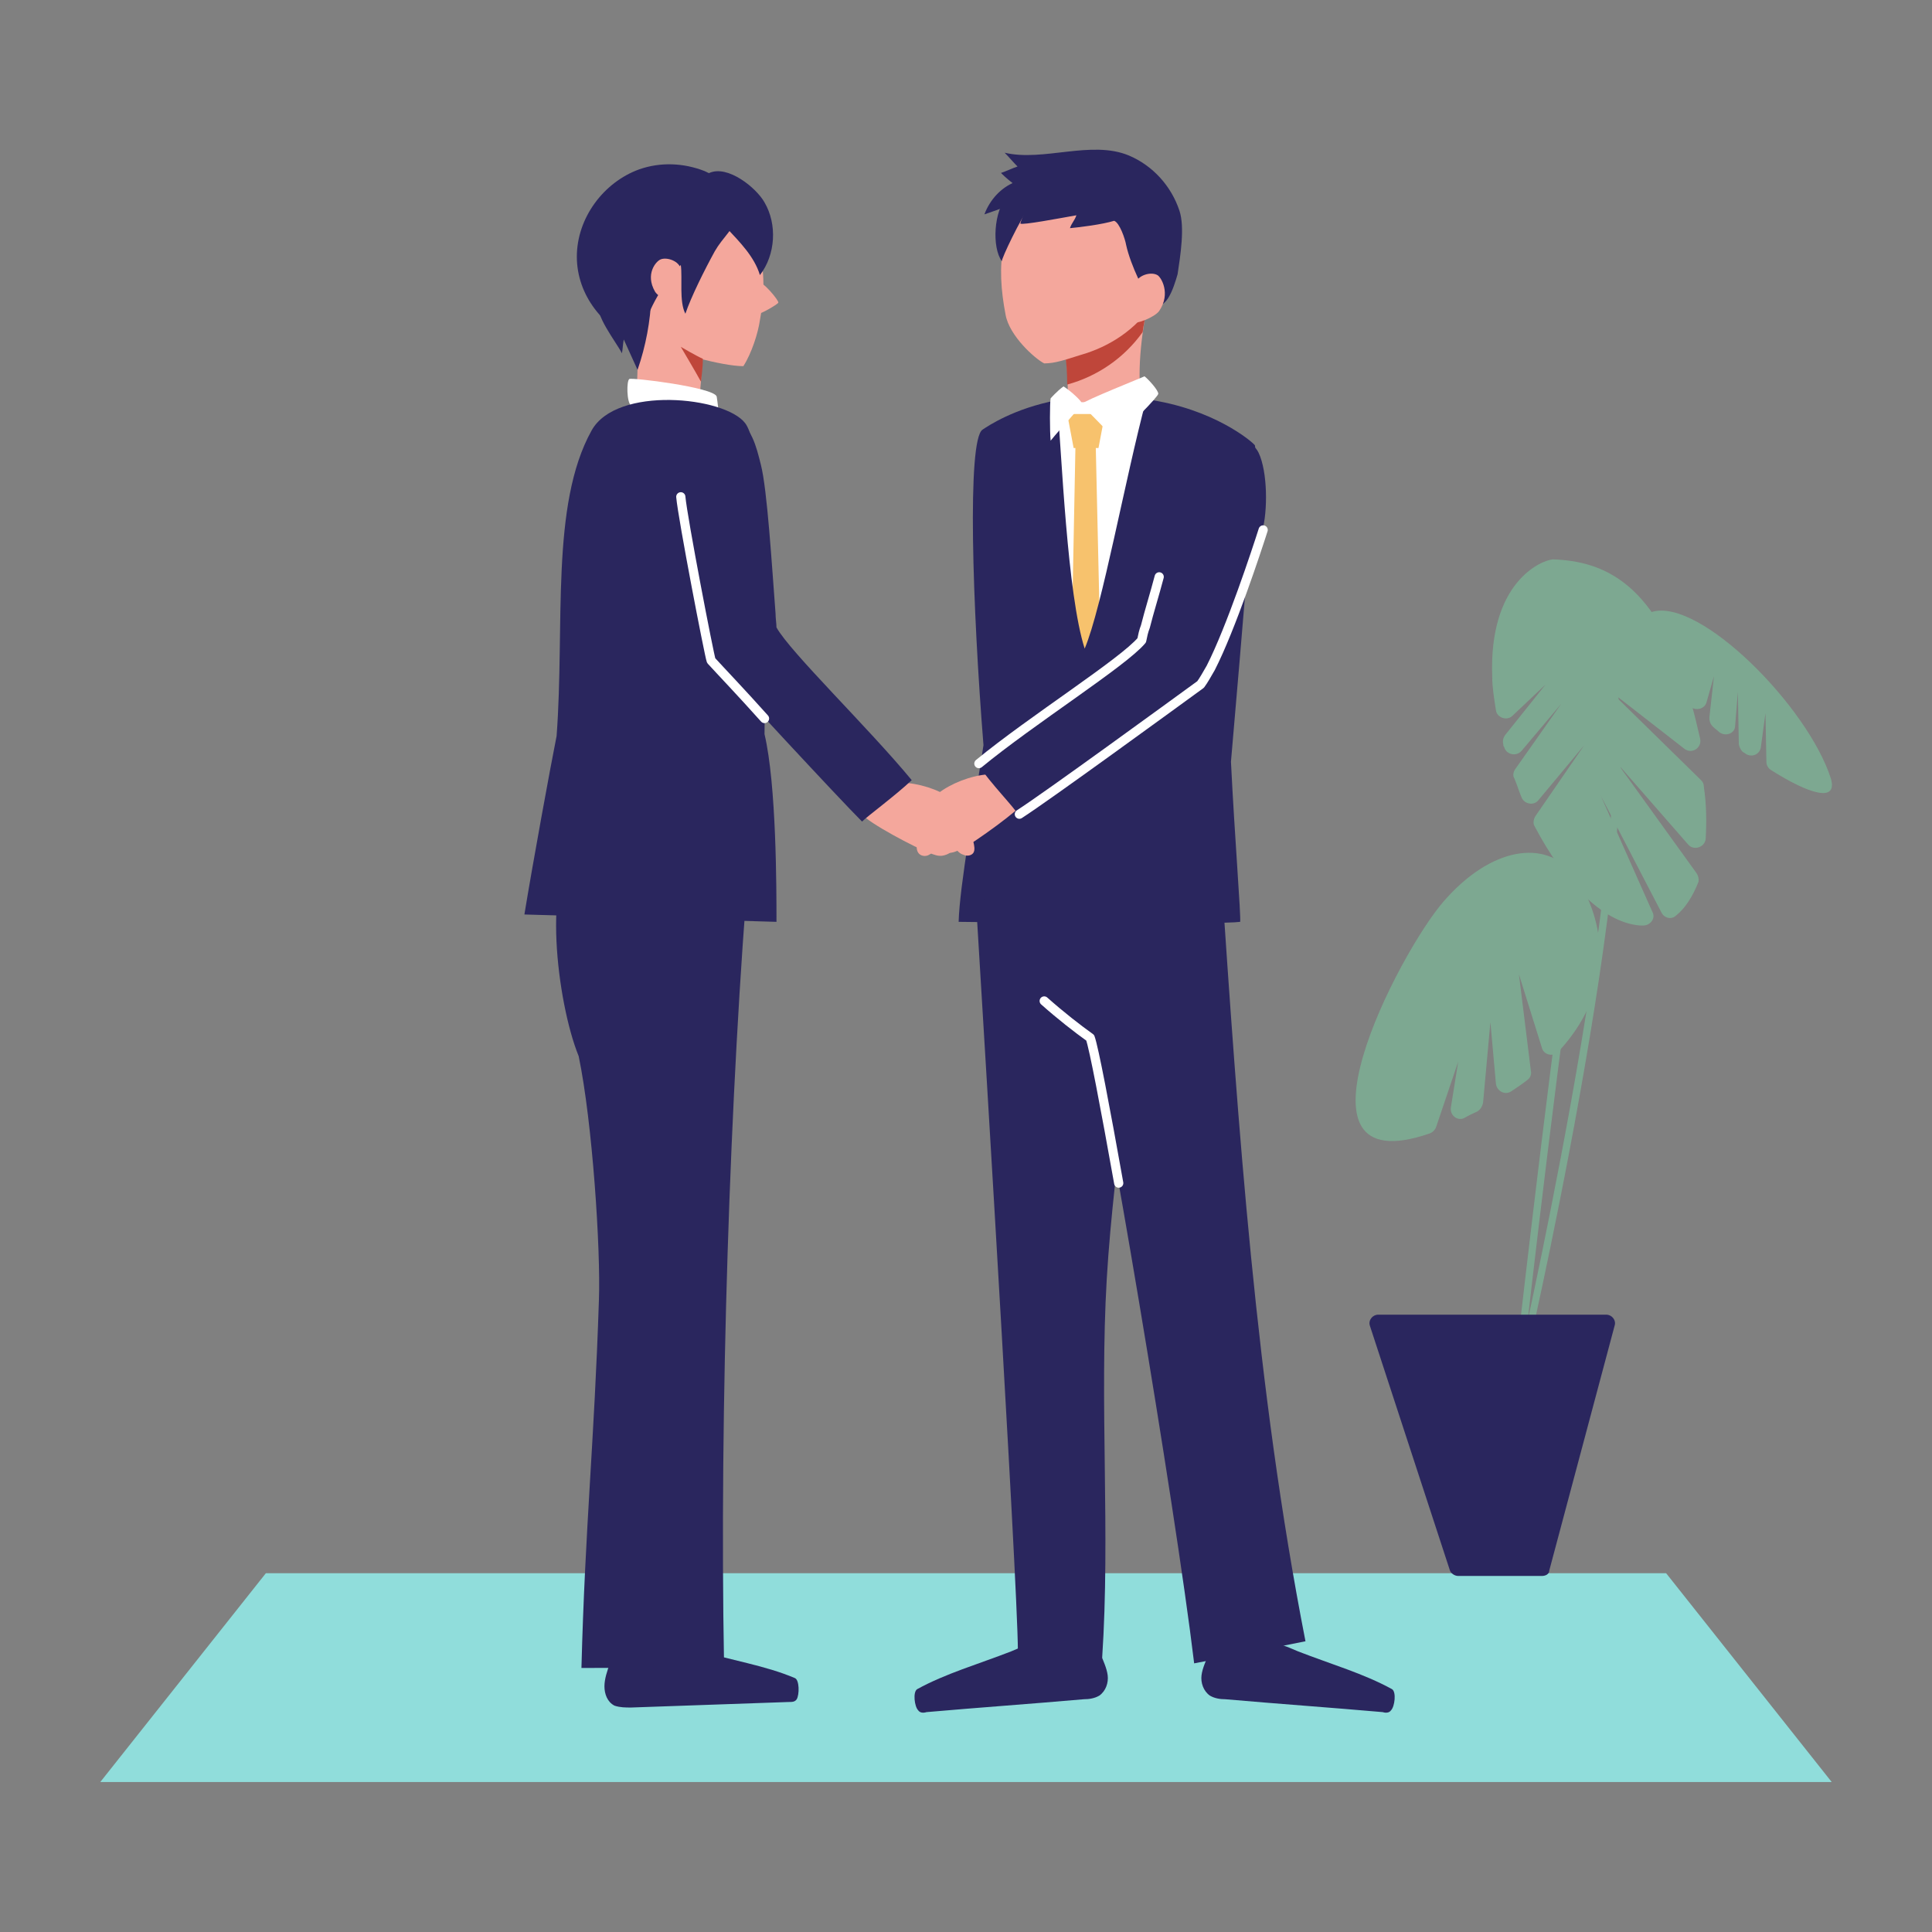 <?xml version="1.0" encoding="utf-8"?>
<!-- Generator: Adobe Illustrator 23.0.1, SVG Export Plug-In . SVG Version: 6.00 Build 0)  -->
<svg version="1.1" xmlns="http://www.w3.org/2000/svg" xmlns:xlink="http://www.w3.org/1999/xlink" x="0px" y="0px" width="210px"
	 height="210px" viewBox="0 0 210 210" style="enable-background:new 0 0 210 210;" xml:space="preserve">
<rect x="0" y="0" width="210" height="210" fill="#808080" stroke="none"/>
<style type="text/css">
	.st0{fill:#90DDDB;}
	.st1{fill:#2A265E;}
	.st2{fill:#F4A79C;}
	.st3{fill:#BF463A;}
	.st4{fill:#FFFFFF;}
	.st5{fill:none;stroke:#D0B072;stroke-miterlimit:10;}
	.st6{fill:#F7C26D;}
	.st7{fill:none;stroke:#FFFFFF;stroke-linecap:round;stroke-linejoin:round;stroke-miterlimit:10;}
	.st8{fill:#7DA891;}
	.st9{fill:#C6C6C6;}
	.st10{fill:#F4E1B9;}
	.st11{fill:#A3A3A3;}
	.st12{fill:#F4CECB;}
	.st13{fill:#F2934C;}
	.st14{fill:none;stroke:#FFFFFF;stroke-linecap:round;stroke-miterlimit:10;}
	.st15{fill:none;stroke:#2A265E;stroke-miterlimit:10;}
	.st16{fill:none;stroke:#FFFFFF;stroke-width:1.5;stroke-linecap:round;stroke-miterlimit:10;}
	.st17{clip-path:url(#SVGID_3_);}
	.st18{fill:#E5E1DC;}
	.st19{fill:#5C3232;}
	.st20{fill:#D3D1CD;}
	.st21{clip-path:url(#SVGID_4_);}
	.st22{fill:#D0B072;}
	.st23{fill:none;stroke:#D0B072;stroke-linecap:round;stroke-miterlimit:10;}
	.st24{fill:#E0E0E0;}
	.st25{fill:#FFFFFF;stroke:#E0E0E0;stroke-miterlimit:10;}
	.st26{fill:none;stroke:#A3A3A3;stroke-width:4;stroke-linecap:round;stroke-miterlimit:10;}
	.st27{fill:none;stroke:#E8E8E8;stroke-width:2;stroke-linecap:round;stroke-miterlimit:10;}
	.st28{fill:#E3CEB8;}
	.st29{fill:none;stroke:#2A265E;stroke-width:3;stroke-miterlimit:10;}
	.st30{fill:#2A265E;stroke:#FFFFFF;stroke-linecap:round;stroke-linejoin:round;stroke-miterlimit:10;}
	.st31{fill:#7DA891;stroke:#7DA891;stroke-miterlimit:10;}
	.st32{fill:#E8E8E8;}
	.st33{fill:#6EB7B3;}
	.st34{fill:none;stroke:#90DDDB;stroke-width:4;stroke-miterlimit:10;}
	.st35{clip-path:url(#SVGID_6_);}
	.st36{clip-path:url(#SVGID_8_);}
	.st37{fill:#DF223E;}
	.st38{fill:none;stroke:#DF223E;stroke-width:2;stroke-linecap:round;stroke-miterlimit:10;}
	.st39{fill:none;stroke:#2A265E;stroke-width:2;stroke-miterlimit:10;}
	.st40{fill:none;stroke:#4FC5C6;stroke-linecap:round;stroke-miterlimit:10;}
	.st41{fill:#7DA891;stroke:#7DA891;stroke-width:0.5;stroke-miterlimit:10;}
	.st42{fill:#4FC5C6;stroke:#4FC5C6;stroke-miterlimit:10;}
	.st43{fill:#90DDDB;stroke:#4FC5C6;stroke-linecap:round;stroke-miterlimit:10;}
	.st44{fill:#F9F9F9;}
	.st45{fill:#8E6666;}
	.st46{fill:#F5E4D5;}
	.st47{fill:#1F2144;}
	.st48{fill:none;stroke:#C6C6C6;stroke-linecap:round;stroke-linejoin:round;stroke-miterlimit:10;}
	.st49{fill:none;stroke:#C6C6C6;stroke-width:2;stroke-linecap:round;stroke-miterlimit:10;}
	.st50{fill:none;stroke:#2A265E;stroke-linecap:round;stroke-miterlimit:10;}
	.st51{fill:#D69941;}
	.st52{fill:none;stroke:#90DDDB;stroke-width:2;stroke-miterlimit:10;}
	.st53{fill:#4FC5C6;}
	.st54{fill:none;stroke:#D69941;stroke-linecap:round;stroke-miterlimit:10;}
</style>
<g id="_x31_0">
	<g>
		<polygon class="st0" points="199.1,193.7 10.9,193.7 28.9,171 181.1,171 		"/>
		<path class="st1" d="M86.4,182.4c0.5,0.2,0.5,1.8,0.2,2.3c-0.2,0.3-0.5,0.3-0.9,0.3c-5.7,0.2-11.4,0.4-17.1,0.6
			c-0.6,0-1.2,0-1.8-0.2c-0.8-0.4-1.1-1.3-1.1-2.1s0.3-1.7,0.6-2.5c1.7-0.5,3.4-1,5.1-1.6c2-0.6,2.6-0.4,4.6,0.2
			C79.5,180.5,83.1,181,86.4,182.4z"/>
		<path class="st1" d="M62.9,114.8c1.5,7.2,2.4,21,2.2,26.5c-0.5,15.4-1.5,24.6-1.9,40c4.5,0,11.1,0,15.5-0.5
			c-0.5-27.2,0.6-62.3,2.8-88.2c0.1-0.9-15-2.8-18.7-0.3C58.9,94.9,60.5,108.9,62.9,114.8z"/>
		<g>
			<g>
				<path class="st2" d="M124.5,44.6c-1-1.8-0.7-6.7,0.1-10.8c-2.4,0.6-9.6,1.8-8.9,4.4c0.6,2.2,0.2,6.5,0.5,8.5
					C116.8,46.5,124.6,44.8,124.5,44.6z"/>
				<g>
					<path class="st3" d="M116,41.8c0-1.4-0.1-2.7-0.3-3.7c-0.7-2.6,6.5-3.8,8.9-4.4c-0.1,0.8-0.3,1.6-0.4,2.4
						C122.2,38.9,119.3,40.9,116,41.8z"/>
				</g>
			</g>
			<path class="st2" d="M109.3,34.2c0.4,2.3,3.2,4.8,4.2,5.3c1.2,0,2.3-0.4,3.9-0.9c3.2-0.9,6.1-2.8,7.9-5.6s2.1-6.5,0.6-9.4
				c-1.9-3.5-9.2-5.7-12.7-3.2C108.5,23.7,108.3,29,109.3,34.2z"/>
			<path class="st1" d="M108.9,28.4c-0.1-0.2,2.1-4.8,3-5.9c0.5-0.6,1.6-2.2,0.6-2.7c-0.7-0.3-2.1,0.7-3,1.5
				C108,22.9,107.8,26.9,108.9,28.4z"/>
			<path class="st1" d="M128.2,22.9c-0.9-2.7-2.9-4.9-5.5-6c-4.1-1.7-9.3,0.7-13.5-0.3c0.5,0.5,0.9,1,1.4,1.5
				c-0.6,0.2-1.2,0.5-1.8,0.7c1,1,2.2,1.8,3.4,2.6c-0.2,0.5-1.1,2.1-1.3,2.9c0.2,0.2,4.4-0.6,6.1-0.9c-0.2,0.6-0.5,0.8-0.7,1.4
				c1.1-0.1,3.5-0.4,4.8-0.8c0.6,0.2,1.2,2,1.3,2.6c0.5,2.3,2.1,5.4,2.6,6c1.6,1.9,2.6-1.4,3-2.8C128.3,27.8,128.8,24.7,128.2,22.9z
				"/>
			<path class="st2" d="M125.8,29.9c0.4,0.2,1.5,2,0.2,3.9c-0.5,0.7-2.6,1.5-2.8,1.2c-0.1-0.2,0.3-3.3,0.2-4.2
				C123.7,29.9,125.1,29.5,125.8,29.9z"/>
			<path class="st1" d="M107,23.3c1.8-0.6,3.6-1.3,5.4-2c0.3-0.1,0.7-0.3,0.9-0.7c0.3-0.9-0.7-1.4-1.2-1.4c-0.6,0-1.2,0.3-1.8,0.6
				C108.8,20.4,107.6,21.7,107,23.3z"/>
		</g>
		<path class="st4" d="M124.2,44.3c0.8,0.1,1.7,0.3,2.2,0.9c0.3,0.5,0.3,1.1,0.3,1.6c0.1,10.8-2.6,21.7-7.8,31.2
			c-5.1-7.4-6.9-16.5-8.5-25.3c-0.5-2.8-0.9-6.9,2.3-8.2C116.2,43.2,120.6,43.8,124.2,44.3z"/>
		<path class="st5" d="M131.8,94.6c-0.8-3.2-0.9-2.8-3.8-4.6"/>
		<path class="st1" d="M99.7,183.6c-0.5,0.3-0.3,1.9,0.1,2.3c0.2,0.3,0.6,0.3,0.9,0.2c5.7-0.5,11.4-0.9,17.1-1.4
			c0.6,0,1.2-0.1,1.7-0.4c0.7-0.5,1-1.4,0.9-2.2s-0.5-1.6-0.8-2.4c-1.7-0.3-3.5-0.6-5.2-0.9c-2.1-0.4-2.6-0.1-4.5,0.7
			C106.3,180.9,102.8,181.9,99.7,183.6z"/>
		<path class="st1" d="M151.3,183.6c0.5,0.3,0.3,1.9-0.1,2.3c-0.2,0.3-0.6,0.3-0.9,0.2c-5.7-0.5-11.4-0.9-17.1-1.4
			c-0.6,0-1.2-0.1-1.7-0.4c-0.7-0.5-1-1.4-0.9-2.2c0.1-0.8,0.5-1.6,0.8-2.4c1.7-0.3,3.5-0.6,5.2-0.9c2.1-0.4,2.6-0.1,4.5,0.7
			C144.7,180.9,148.2,181.9,151.3,183.6z"/>
		<path class="st2" d="M82.6,34.8c-0.2,1.4-0.9,3.6-1.8,5c-1.2,0-3.1-0.4-4.7-0.8c-3.2-0.9-6.2-2.7-8-5.5S66,27,67.5,24.1
			c1.8-3.5,7.1-5.8,10.6-3.4C82.8,24,83.6,29.6,82.6,34.8z"/>
		<path class="st2" d="M69.2,43.2c0.1-3.2,0.2-6.4,0.3-9.6c1.9,0.6,7.4,1.7,7,4.3c-0.2,1.4-0.4,5.6-0.7,7.6
			C75.3,45.4,69.2,43.4,69.2,43.2z"/>
		<path class="st2" d="M84.6,32.9c-0.1,0.2-2,1.3-2.2,1.2c-0.2-0.1-1.1-3.4-0.1-3.5C82.9,30.5,84.7,32.7,84.6,32.9z"/>
		<path class="st1" d="M77.7,27.3c-1.1,2-2.6,5-3.2,6.8c-0.7-1.3-0.3-3.9-0.5-5.3c-2.3,2.5-3.7,5.1-4.5,8.4
			c-3.9-1.5-6.8-5.1-6.8-9.3c0-4.2,2.9-8.1,6.8-9.5c2.3-0.8,4.8-0.7,7.1,0.2c1.1,0.5,2.2,1.1,3.1,1.9c1,0.9,1.1,1.5,0.7,2.8
			C79.8,24.8,78.5,25.9,77.7,27.3z"/>
		<path class="st2" d="M71.8,28.2c-0.5,0.2-1.7,1.6-0.6,3.5c0.4,0.7,2.5,1.6,2.6,1.3c0.1-0.2,0.1-2.9,0.2-3.7
			C73.9,28.4,72.5,27.9,71.8,28.2z"/>
		<path class="st3" d="M76.2,41.5c-0.6-1.1-2.2-3.8-2.2-3.8s1.7,1,2.4,1.3C76.4,39.7,76.3,40.6,76.2,41.5z"/>
		<path class="st4" d="M68.4,41.2c-0.3,0.2-0.3,2.5,0.2,2.9c0.2,0.2,6.8,2.8,9.8,3.9c-0.1-1.2-0.3-3.7-0.5-4.9
			C77.6,42.1,68.6,41,68.4,41.2z"/>
		<g>
			<polygon class="st6" points="119.4,48.7 116.7,48.7 116,45 120.1,45 			"/>
			<polygon class="st6" points="119.8,79.2 116.3,79.2 116.9,48.3 119.1,48.3 			"/>
		</g>
		<path class="st1" d="M104.2,100.2c6.9,0.1,28.6,0.3,30.6,0c0.1-0.6-0.6-9.3-1-17.4c1.2-13.8,2.9-33.9,2.6-34.4
			c-0.3-0.4-4.5-4-11.8-5c-2.3,8.6-4.8,22.6-6.7,27.1c-1.9-5.9-2.5-21.1-3-27c-4.7,0.9-7.5,2.8-8.1,3.2c-1.7,1.1-1.1,19.3,0.1,34.3
			C106,86.9,104.3,96.3,104.2,100.2z"/>
		<g>
			<path class="st4" d="M117.6,43.9c-0.1,0.2,2.9,2.9,3.4,3.8c1.7-1.3,4.9-4.6,4.9-4.9c0-0.4-1.1-1.6-1.5-1.9
				C124.5,40.9,117.7,43.6,117.6,43.9z"/>
			<path class="st4" d="M117.6,43.9c-0.6,0.9-2.1,2.4-3.4,4c-0.1-1-0.1-4.1,0-4.6c0,0,0.7-0.8,1.4-1.3
				C116.4,42.5,117.7,43.7,117.6,43.9z"/>
		</g>
		<path class="st1" d="M83.1,22c1.4,2.4,1.2,5.7-0.5,7.9c-0.6-2-2.2-3.6-3.6-5.1c-0.9-1-4.6-4.9-1.9-6C79.1,17.9,82.2,20.4,83.1,22z
			"/>
		<path class="st1" d="M67.6,38.4c0.1-0.5,0.1-1,0.2-1.5c0.5,1.1,1,2.2,1.5,3.3c0.9-2.6,1.4-5.3,1.5-8c0-0.2-5.2-0.7-5.7,0.6
			C64.5,34.1,67,37.2,67.6,38.4z"/>
		<path class="st1" d="M118.5,112.9c1.2,3.3,9.2,50.4,11.3,67.9c4.7-0.9,7.5-1.5,12.1-2.4c-5.4-27.6-7.3-55.8-9.2-83.9
			c-4.9,0.4-24.9-3.6-25.7,0.4c-0.6,3.1,1,7.5,2.7,9.9C112.1,108,116,111,118.5,112.9z"/>
		<path class="st1" d="M110.6,180.2c3.7,0,5.5,0,9.2,0c0.9-13.5-0.3-27.6,0.5-41.2c0.8-13.6,3.6-26.7,2.3-40.2
			c-4.1,0.1-12.1-0.5-16.5-0.5C107,113.1,111.1,180.2,110.6,180.2z"/>
		<path class="st7" d="M113.5,108.8c1.8,1.6,3.6,3,5,4c0.4,1.1,1.6,7.4,3.1,15.8"/>
		<path class="st2" d="M101.2,87c-1,1.3-1.3,3-1.5,4.6c-0.1,0.4-0.1,0.9,0.2,1.2c0.3,0.3,0.8,0.3,1.1,0.1c0.4-0.2,0.6-0.5,0.9-0.9
			c0.2,0.5,0.8,0.7,1.3,0.7c0.5,0,1-0.3,1.5-0.5c1.3-0.7,6.2-4.2,6.7-5.1c0.5-0.9,0.1-0.9-0.5-1.7C109,82.7,102.8,84.9,101.2,87z"/>
		<path class="st1" d="M136.8,49.2c-0.7-1.4-2.3-1.6-3.7-1.1c-2.1,0.7-3,2.7-3.9,4.5c-1.3,2.5-3.3,10.5-4.8,15.6
			c-0.2,0.5-0.3,1-0.4,1.5c-2,2.4-12,8.7-17.7,13.4c1.4,2.1,4,4.7,4.4,5.5c3.1-2,16.4-11.7,19.7-14.1c0.3-0.4,0.7-1.1,1.1-1.8
			c2.2-4.3,5-12.8,5.7-15C137.8,55.6,137.8,51.3,136.8,49.2z"/>
		<path class="st1" d="M81,46c-2.2-2.9-14-4.1-16.7,0.8C59.8,54.9,61.4,68,60.5,80c-0.7,3.5-2.6,13.9-3.5,19.4
			c10.5,0.3,16.9,0.5,27.4,0.8c0-3.6,0-14.9-1.3-20.4C83.1,76,83.7,49.6,81,46z"/>
		<path class="st2" d="M103.7,87.1c1.2,1.2,1.7,2.8,2.1,4.4c0.1,0.4,0.2,0.9,0,1.2c-0.2,0.3-0.7,0.4-1.1,0.2c-0.4-0.1-0.7-0.5-1-0.8
			c-0.1,0.5-0.7,0.8-1.2,0.9s-1-0.1-1.5-0.3c-1.4-0.5-6.7-3.3-7.3-4.2c-0.6-0.8-0.2-0.9,0.2-1.7C95.4,83.8,101.8,85.2,103.7,87.1z"
			/>
		<path class="st1" d="M76,45.7c1-1.3,2.5-1.2,3.8-0.4c1.9,1.1,2.4,3.2,2.9,5.2c0.7,2.7,1.2,11,1.6,16.2c0,0.5,0.1,1.1,0.1,1.5
			c1.5,2.7,10,10.9,14.7,16.6c-1.8,1.7-4.8,3.9-5.4,4.5c-2.6-2.6-13.8-14.7-16.5-17.7c-0.2-0.5-0.5-1.2-0.7-2
			c-1.3-4.6-2.4-13.5-2.6-15.8C73.7,51.8,74.6,47.5,76,45.7z"/>
		<path class="st7" d="M110.8,88.5c3.1-2,16.4-11.7,19.7-14.1c0.3-0.4,0.7-1.1,1.1-1.8c2.2-4.3,5-12.8,5.7-15"/>
		<path class="st7" d="M126,62.7c-0.5,1.9-1.1,3.8-1.5,5.4c-0.2,0.5-0.3,1-0.4,1.5c-2,2.4-12,8.7-17.7,13.4"/>
		<path class="st7" d="M83.1,78.1c-2.5-2.8-4.8-5.2-5.8-6.3c-0.2-0.5-3.1-15.5-3.3-17.8"/>
		<g>
			<path class="st8" d="M183.7,76.8c0.6,0.5,1.6,0.3,1.8-0.5l0.8-2.8l-0.5,4.5c0,0.4,0.1,0.7,0.4,1c0.2,0.2,0.5,0.4,0.7,0.6
				c0.7,0.5,1.7,0.1,1.7-0.7l0.3-3.7l0.1,5.6c0,0.3,0.2,0.7,0.4,0.9c0.1,0.1,0.2,0.1,0.3,0.2c0.7,0.5,1.6,0.1,1.7-0.7l0.5-3.7
				l0.1,5.3c0,0.4,0.2,0.7,0.5,0.9c4.1,2.6,7.3,3.6,6.5,0.9c-2.5-7.8-14.2-19.6-19.4-18.1C175.6,67.5,178.8,72.3,183.7,76.8z"/>
			<g>
				<path class="st8" d="M165.7,146.7c0-0.4,4.8-41.9,6-46.4l-0.8-0.2c-1.2,4.6-5.8,44.8-6,46.5L165.7,146.7z"/>
			</g>
			<g>
				<path class="st8" d="M166.1,146.8c0.6-2.6,14.3-63,8.8-75.1l-0.7,0.3c5.4,11.8-8.7,73.9-8.8,74.6L166.1,146.8z"/>
			</g>
			<path class="st8" d="M155.4,123.2c0.3-0.1,0.6-0.4,0.7-0.7l2.4-7.1l-0.8,5c-0.1,0.9,0.8,1.5,1.5,1.1c0.5-0.3,1-0.5,1.4-0.7
				c0.3-0.2,0.5-0.5,0.6-0.9l0.8-8.8l0.6,6.7c0.1,0.8,1,1.3,1.7,0.8c0.6-0.4,1.2-0.8,1.7-1.2c0.3-0.2,0.5-0.6,0.4-1l-1.3-10.5l2.5,8
				c0.2,0.8,1.3,1,1.8,0.4c8.5-9.2,2.5-18.3,1.7-19.2c-3.1-4-9.1-3-14.2,2.9C152.1,103.5,138.9,128.9,155.4,123.2z"/>
			<path class="st8" d="M162.2,73.6c0,1.1,0.2,2.3,0.4,3.6c0.1,0.8,1.2,1.2,1.8,0.6l3.6-3.4l-4.4,5.5c-0.2,0.3-0.3,0.6-0.2,1
				c0,0.1,0,0.2,0.1,0.3c0.2,0.8,1.3,1.1,1.9,0.4l4.3-5.1l-5,7.1c-0.2,0.3-0.3,0.7-0.1,1c0.3,0.7,0.5,1.4,0.8,2.1
				c0.3,0.7,1.3,0.9,1.8,0.3l5-6l-5.3,7.7c-0.2,0.3-0.3,0.8-0.1,1.1c3.1,5.9,7.3,10.5,11.5,10.8c0.1,0,0.2,0,0.3,0
				c0.8,0,1.4-0.8,1-1.5l-5.6-12.6l6.6,12.7c0.3,0.6,1.1,0.8,1.6,0.3c1-0.8,1.8-2.1,2.4-3.6c0.1-0.3,0-0.7-0.2-1l-8.5-11.8l7.6,8.7
				c0.6,0.7,1.8,0.3,1.9-0.6c0.1-1.8,0.1-3.7-0.2-5.7c0-0.3-0.1-0.5-0.3-0.7L175,75.1l8.1,6.3c0.8,0.6,1.9-0.1,1.7-1.1
				c-0.3-1.3-0.6-2.6-1-4c-3.6-13.1-9.6-15.3-15-15.5C167.5,60.9,161.8,63.3,162.2,73.6z"/>
			<path class="st1" d="M167.6,171.3h-9.1c-0.4,0-0.8-0.3-0.9-0.6l-8.7-26.6c-0.2-0.6,0.3-1.2,0.9-1.2h24.8c0.6,0,1.1,0.6,0.9,1.2
				l-7.1,26.6C168.4,171.1,168,171.3,167.6,171.3z"/>
		</g>
	</g>
</g>
<g id="_x39_">
</g>
<g id="_x38_">
</g>
<g id="_x37_">
</g>
<g id="_x36_">
</g>
<g id="_x35_">
</g>
<g id="_x34_">
</g>
<g id="_x33_">
</g>
<g id="_x32_">
</g>
<g id="_x31_">
</g>
</svg>
